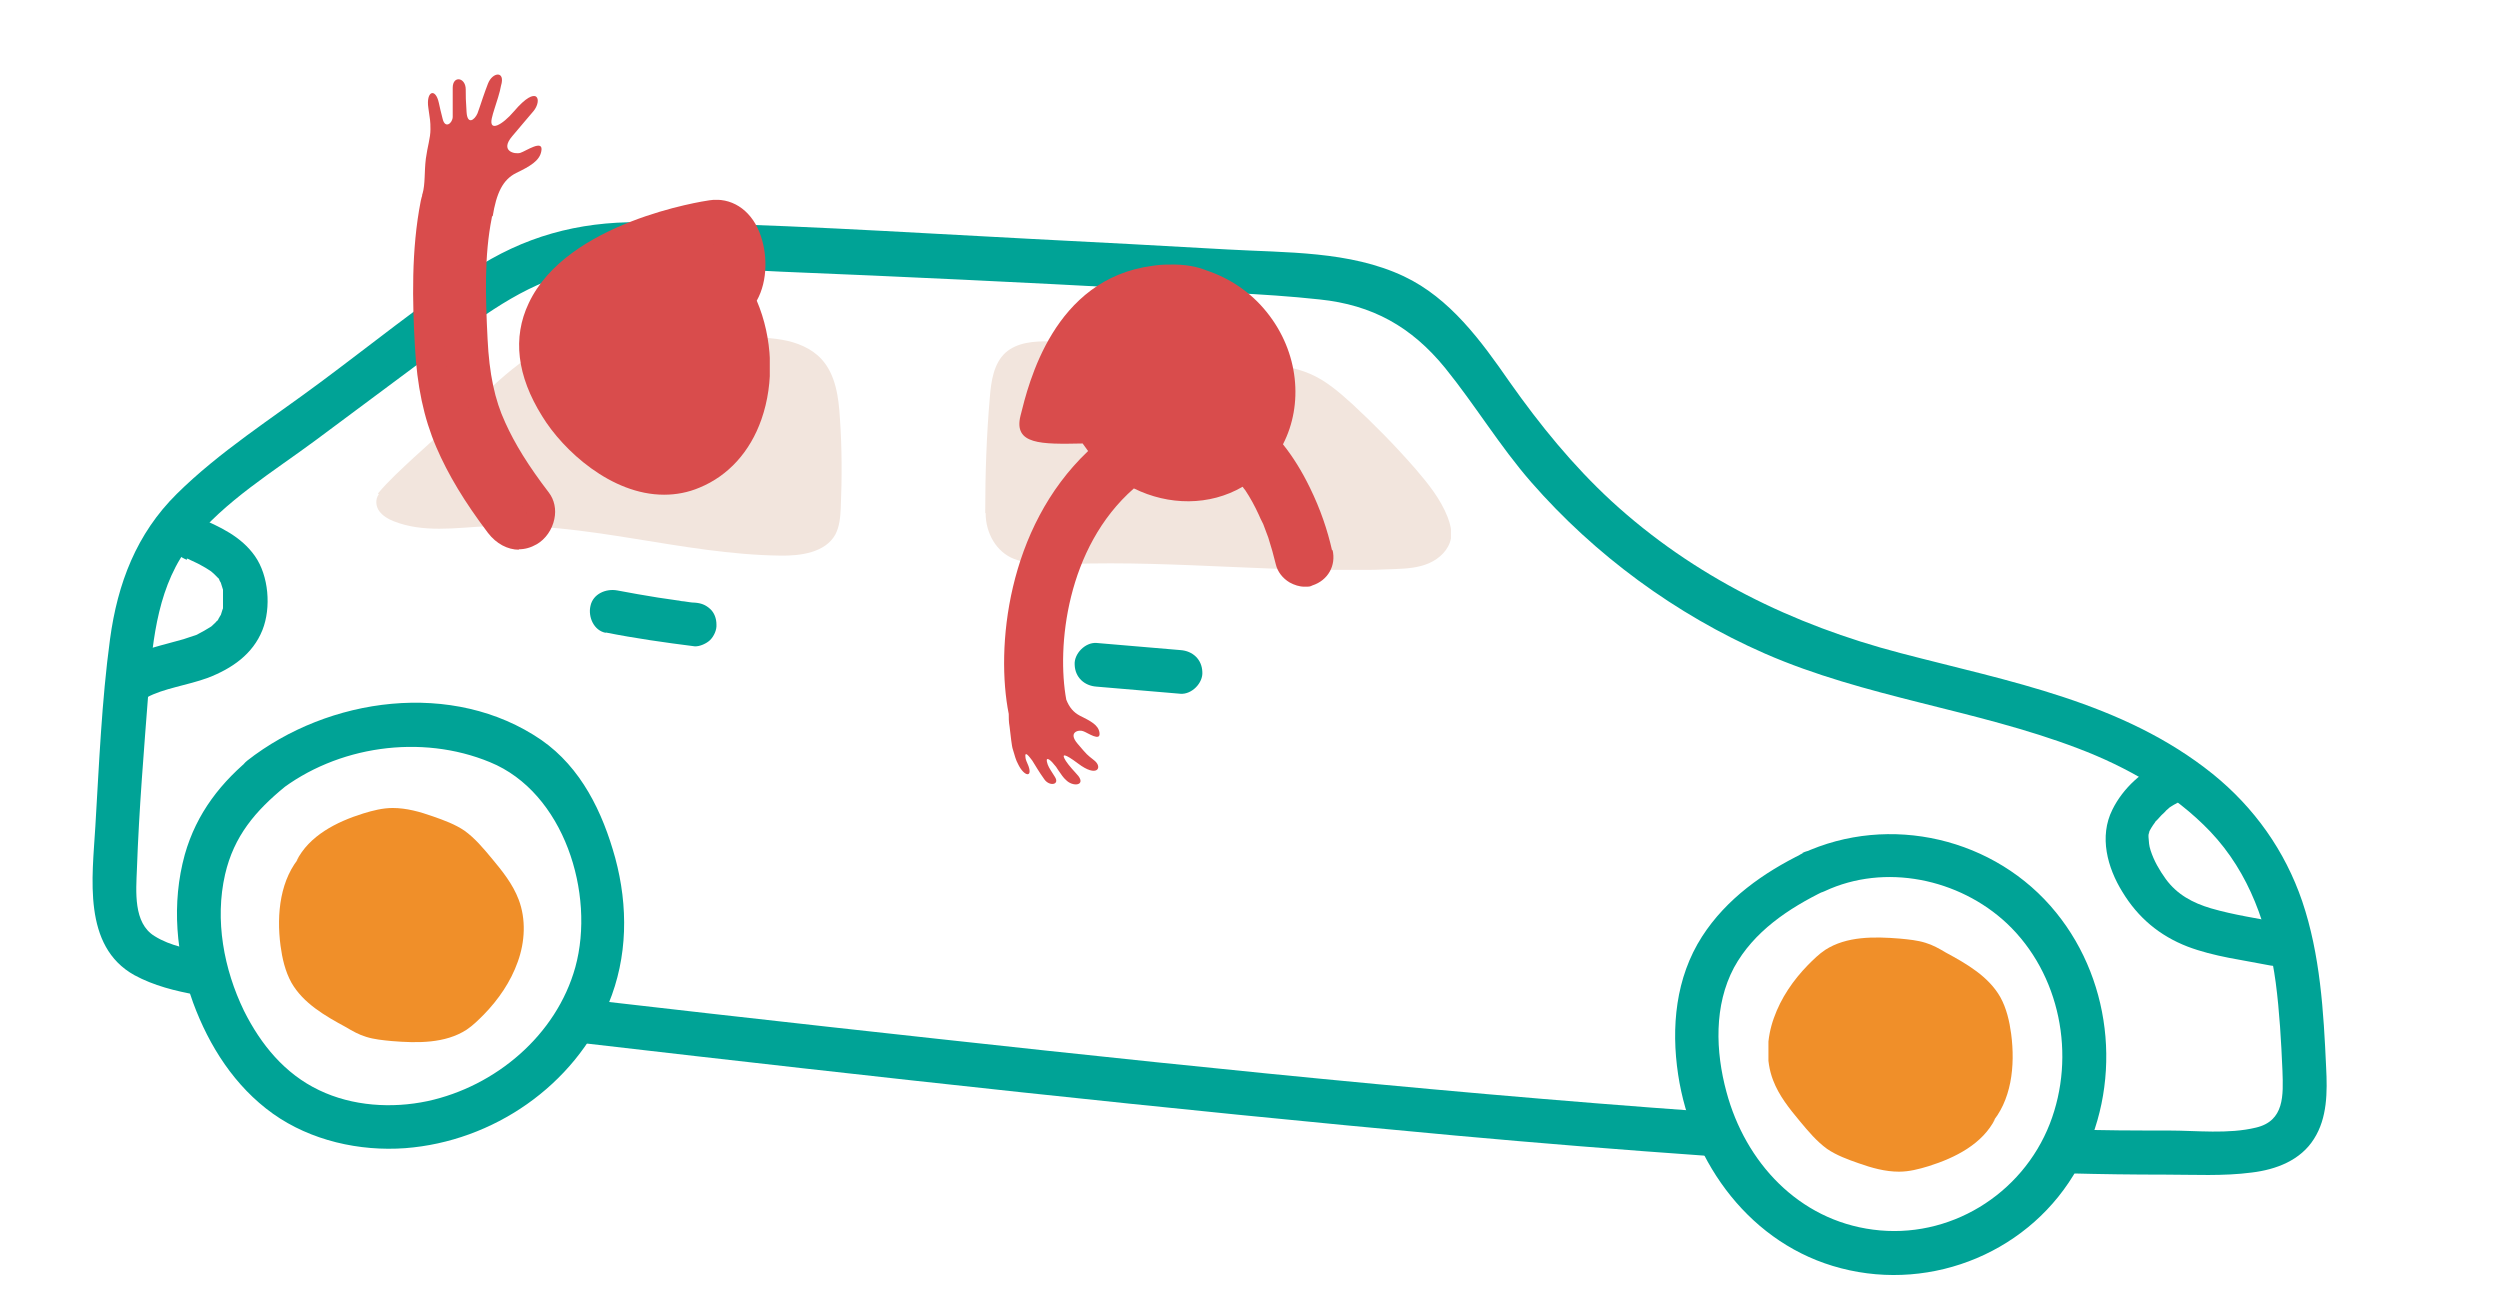 <?xml version="1.0" encoding="UTF-8"?>
<svg id="Calque_1" xmlns="http://www.w3.org/2000/svg" xmlns:xlink="http://www.w3.org/1999/xlink" version="1.1" viewBox="0 0 595.3 313.4">
  <!-- Generator: Adobe Illustrator 29.8.0, SVG Export Plug-In . SVG Version: 2.1.1 Build 160)  -->
  <defs>
    <style>
      .st0 {
        fill: none;
      }

      .st1 {
        fill: #d94c4c;
      }

      .st2 {
        fill: #f08f29;
      }

      .st3 {
        clip-path: url(#clippath-17);
      }

      .st4 {
        clip-path: url(#clippath-19);
      }

      .st5 {
        clip-path: url(#clippath-11);
      }

      .st6 {
        clip-path: url(#clippath-16);
      }

      .st7 {
        clip-path: url(#clippath-18);
      }

      .st8 {
        clip-path: url(#clippath-10);
      }

      .st9 {
        clip-path: url(#clippath-15);
      }

      .st10 {
        clip-path: url(#clippath-13);
      }

      .st11 {
        clip-path: url(#clippath-14);
      }

      .st12 {
        clip-path: url(#clippath-12);
      }

      .st13 {
        clip-path: url(#clippath-20);
      }

      .st14 {
        clip-path: url(#clippath-21);
      }

      .st15 {
        clip-path: url(#clippath-22);
      }

      .st16 {
        clip-path: url(#clippath-23);
      }

      .st17 {
        clip-path: url(#clippath-24);
      }

      .st18 {
        clip-path: url(#clippath-1);
      }

      .st19 {
        clip-path: url(#clippath-3);
      }

      .st20 {
        clip-path: url(#clippath-4);
      }

      .st21 {
        clip-path: url(#clippath-2);
      }

      .st22 {
        clip-path: url(#clippath-7);
      }

      .st23 {
        clip-path: url(#clippath-6);
      }

      .st24 {
        clip-path: url(#clippath-9);
      }

      .st25 {
        clip-path: url(#clippath-8);
      }

      .st26 {
        clip-path: url(#clippath-5);
      }

      .st27 {
        fill: #00a396;
      }

      .st28 {
        fill: #f2e5dd;
      }

      .st29 {
        clip-path: url(#clippath);
      }
    </style>
    <clipPath id="clippath">
      <rect class="st0" x="-1124.3" y="-695.5" width="1936.4" height="1221.9"/>
    </clipPath>
    <clipPath id="clippath-1">
      <rect class="st0" x="89.5" y="78.9" width="110.9" height="53.6"/>
    </clipPath>
    <clipPath id="clippath-2">
      <rect class="st0" x="-1124.3" y="-695.5" width="1936.4" height="1221.9"/>
    </clipPath>
    <clipPath id="clippath-3">
      <rect class="st0" x="234.6" y="81.3" width="110.9" height="54.4"/>
    </clipPath>
    <clipPath id="clippath-4">
      <rect class="st0" x="-1124.3" y="-695.5" width="1936.4" height="1221.9"/>
    </clipPath>
    <clipPath id="clippath-5">
      <rect class="st0" x="-1124.3" y="-695.5" width="1936.4" height="1221.9"/>
    </clipPath>
    <clipPath id="clippath-6">
      <rect class="st0" x="-1124.3" y="-695.5" width="1936.4" height="1221.9"/>
    </clipPath>
    <clipPath id="clippath-7">
      <rect class="st0" x="-1124.3" y="-695.5" width="1936.4" height="1221.9"/>
    </clipPath>
    <clipPath id="clippath-8">
      <rect class="st0" x="-1124.3" y="-695.5" width="1936.4" height="1221.9"/>
    </clipPath>
    <clipPath id="clippath-9">
      <rect class="st0" x="-1124.3" y="-695.5" width="1936.4" height="1221.9"/>
    </clipPath>
    <clipPath id="clippath-10">
      <rect class="st0" x="-1124.3" y="-695.5" width="1936.4" height="1221.9"/>
    </clipPath>
    <clipPath id="clippath-11">
      <rect class="st0" x="-1124.3" y="-695.5" width="1936.4" height="1221.9"/>
    </clipPath>
    <clipPath id="clippath-12">
      <rect class="st0" x="-1124.3" y="-695.5" width="1936.4" height="1221.9"/>
    </clipPath>
    <clipPath id="clippath-13">
      <rect class="st0" x="66.3" y="192.4" width="58.4" height="55.8"/>
    </clipPath>
    <clipPath id="clippath-14">
      <rect class="st0" x="-1124.3" y="-695.5" width="1936.4" height="1221.9"/>
    </clipPath>
    <clipPath id="clippath-15">
      <rect class="st0" x="421.1" y="223.2" width="58.4" height="55.8"/>
    </clipPath>
    <clipPath id="clippath-16">
      <rect class="st0" x="-1124.3" y="-695.5" width="1936.4" height="1221.9"/>
    </clipPath>
    <clipPath id="clippath-17">
      <rect class="st0" x="123.5" y="47.7" width="59.7" height="70.2"/>
    </clipPath>
    <clipPath id="clippath-18">
      <rect class="st0" x="123.6" y="47.6" width="59.7" height="70.2"/>
    </clipPath>
    <clipPath id="clippath-19">
      <rect class="st0" x="-1124.3" y="-695.5" width="1936.4" height="1221.9"/>
    </clipPath>
    <clipPath id="clippath-20">
      <rect class="st0" x="98.4" y="41.3" width="33.9" height="89.6"/>
    </clipPath>
    <clipPath id="clippath-21">
      <rect class="st0" x="98.4" y="41.3" width="33.9" height="89.6"/>
    </clipPath>
    <clipPath id="clippath-22">
      <rect class="st0" x="-1124.3" y="-695.5" width="1936.4" height="1221.9"/>
    </clipPath>
    <clipPath id="clippath-23">
      <rect class="st0" x="-1124.3" y="-695.5" width="1936.4" height="1221.9"/>
    </clipPath>
    <clipPath id="clippath-24">
      <rect class="st0" x="239.3" y="63.1" width="78.2" height="123.9"/>
    </clipPath>
  </defs>
  <g class="st29">
    <g class="st18">
      <path class="st28" d="M90,117.5c2.6-3.1,5.6-5.8,8.6-8.6,5.7-5.2,11.5-10.4,17.2-15.6,4-3.6,8-7.3,12.8-9.8,7-3.7,15.2-4.7,23.2-4.6s15.9,1.2,23.8,1.4c3.6,0,7.1,0,10.6.6,3.5.6,7,2,9.4,4.6,3.4,3.7,4.1,9.1,4.4,14.1.5,7.1.5,14.3.2,21.4-.1,2.2-.3,4.4-1.3,6.3-2.4,4.3-8.3,5.1-13.2,5-23.4-.3-46.4-8.2-69.8-7-7.5.4-15.2,1.6-22.2-1.2-1.3-.5-2.6-1.3-3.4-2.4s-1-2.8-.1-4"/>
    </g>
  </g>
  <g class="st21">
    <g class="st19">
      <path class="st28" d="M234.6,122.1c0-9.2.3-18.3,1.1-27.5.3-3.8.9-8,3.7-10.6,2.8-2.5,6.9-2.8,10.7-2.7,6.2,0,12.4.4,18.6,1,4.5.5,9,1.1,13.5,1.7l18.8,2.5c3.7.5,7.4,1,10.9,2.5,3.8,1.6,7,4.4,10.1,7.2,5.3,4.9,10.3,10,15.1,15.5,3,3.5,5.9,7.1,7.6,11.4.6,1.6,1.1,3.4.8,5.1-.5,2.7-2.7,4.8-5.2,5.9-2.5,1.1-5.3,1.3-8,1.4-25.8,1.2-51.7-2.1-77.5-1.2-4.5.1-9.1.4-13.3-1.2s-6.8-6.1-6.8-10.9"/>
    </g>
  </g>
  <g>
    <g class="st20">
      <path class="st27" d="M406.2,264.7c-69.8-5-139.4-12.5-209-20.2-19.1-2.1-38.2-4.3-57.4-6.5-6.7-.8-6.6,9.7,0,10.5,68.9,8,137.8,15.6,206.8,21.9,19.8,1.8,39.6,3.4,59.5,4.8,6.7.5,6.7-10,0-10.5"/>
    </g>
    <g class="st26">
      <path class="st27" d="M49.7,226.9c-4.3-.8-9.1-1.6-12.9-4-5.1-3.1-4.4-10.7-4.2-15.9.5-14.3,1.7-28.7,2.8-43,1-12.2,2.3-25,10.2-34.8,7.9-9.9,19.5-16.9,29.6-24.4,11.5-8.5,22.9-17.1,34.4-25.6,10.5-7.7,21.2-14.6,34.5-15.5,13.9-1,28.2.4,42.1,1,14.4.6,28.7,1.2,43.1,1.9s28.7,1.4,43.1,2.2c13.9.7,28,1,41.8,2.5,12.6,1.3,21.9,6.5,29.9,16.3,7.2,8.9,13,18.6,20.5,27.2,15.2,17.4,34.4,31.5,55.6,40.8,24,10.5,50.2,13.3,74.6,22.6,11.6,4.4,22.9,10.8,31.5,19.8,9.4,9.9,13.8,22.7,15.6,36,.9,6.9,1.3,14,1.6,21,.2,5.8.5,11.9-6.3,13.5-6.6,1.6-14.1.7-20.8.7-7.9,0-15.8,0-23.7-.3-6.7-.1-6.7,10.3,0,10.5,7.6.2,15.2.3,22.9.3,6.8,0,13.8.4,20.6-.5,5.8-.7,11.6-2.9,14.8-8,3.2-5,3.2-11.2,2.9-17-.6-13.3-1.4-26.9-5.7-39.6-4.1-12-11.4-22.3-21.3-30.3-21.4-17.2-48.5-22-74.4-28.8-25.6-6.7-49.2-18.2-68.8-36.2-9.2-8.5-17-18.1-24.2-28.3-6.8-9.8-14.2-20-25.2-25.2-12.9-6.1-28.1-5.6-42-6.4-15.5-.9-31-1.7-46.5-2.5-31.1-1.6-62.3-3.7-93.5-4-14.7-.1-27.6,3.4-40,11.6-12.4,8.2-24.1,17.7-36.1,26.6-11.4,8.5-24,16.5-34.1,26.5-9.6,9.5-14.1,21.3-15.9,34.6-2,14.8-2.6,29.8-3.5,44.7-.7,12-3.1,28.4,9.3,35.3,4.6,2.5,9.8,3.8,14.9,4.7,6.6,1.2,9.4-8.9,2.8-10.1"/>
    </g>
    <g class="st23">
      <path class="st27" d="M60.6,179.8c-7.9,6.3-13.8,13.8-16.6,23.7-3.2,11.6-2.1,24,2,35.3,3.8,10.3,9.9,19.9,19,26.4,9,6.4,20.6,9,31.5,8.2,20.9-1.6,40.3-14.9,48.4-34.4,4.6-11.1,4.7-23.2,1.6-34.7-3-10.9-8.1-21.5-17.6-28.1-21-14.4-50.7-10.2-70,4.9-5.3,4.2,2.2,11.5,7.4,7.4,13.9-10.9,34-13.8,50.4-7,17.6,7.2,25.1,31.3,20.3,48.8-4.5,16.2-19,28.4-35.2,31.9-8.5,1.8-17.9,1.2-25.8-2.6-8.2-3.9-13.9-10.9-17.9-18.9-4.8-9.9-7-21.6-4.5-32.5,2.1-9.1,7.2-15.1,14.3-20.9,5.3-4.2-2.2-11.6-7.4-7.4"/>
    </g>
    <g class="st22">
      <path class="st27" d="M429.3,203.2c-9.4,4.6-18.2,10.8-24,19.8-6.3,9.8-7.4,21.6-5.7,32.9,3.2,21.2,17.4,40.6,38.8,46.1,21.9,5.7,45.4-4.1,56.4-24,10.6-19.1,8.6-43.7-5.2-60.7-14.4-17.8-39.7-23.7-60.4-14.1-6.1,2.8-.8,11.9,5.3,9,14.3-6.7,32-3,43.4,7.7,12.7,12,16.5,31.5,10.2,47.7-6.6,16.9-24,27.6-42.1,25.2-17.7-2.3-30.4-16-34.9-32.8-2.6-9.6-3-20.6,1.8-29.6,4.7-8.6,13-14.1,21.6-18.3,6-3,.7-12-5.3-9"/>
    </g>
    <g class="st25">
      <path class="st27" d="M261.1,163.5l20,1.7c2.7.2,5.4-2.6,5.2-5.2-.1-3-2.3-5-5.2-5.2l-20-1.7c-2.7-.2-5.4,2.6-5.2,5.2.1,3,2.3,5,5.2,5.2"/>
    </g>
    <g class="st24">
      <path class="st27" d="M144.2,150.6c7,1.4,14.1,2.4,21.2,3.3,1.2.1,2.9-.7,3.7-1.5.9-.9,1.6-2.4,1.5-3.7,0-1.4-.5-2.8-1.5-3.7-1.1-1-2.2-1.4-3.7-1.5-.8,0-1.7-.2-2.5-.3-.4,0-.9-.1-1.3-.2-1.1-.1,1.1.1-.1,0-1.6-.2-3.2-.5-4.8-.7-3.2-.5-6.5-1.1-9.7-1.7-2.7-.5-5.8.8-6.4,3.7-.6,2.6.8,5.9,3.7,6.4"/>
    </g>
    <g class="st8">
      <path class="st27" d="M44.5,133c.2,0,1.4.6.5.2.5.2,1,.5,1.5.7.9.4,1.7.9,2.6,1.4.5.3.9.6,1.4.9-.7-.5.2.2.4.4.3.3.7.7,1,1,.7.7-.2-.6.3.4,0,.2.7,1.3.3.5.2.5.3,1.1.5,1.6.4,1.5,0-.7.1.8,0,.6,0,1.1,0,1.7,0,.6,0,1.1,0,1.7,0,.7,0,.7,0,.3,0,.2,0,.4-.1.5-.2.5-.3,1.1-.5,1.6.4-.9-.4.5-.5.7-.2.3-.2.3.1,0-.2.2-.3.4-.5.5-.3.4-.7.7-1,1-.3.2-.2.2.1,0-.2.1-.4.3-.6.4-.5.3-1,.6-1.5.9-.4.2-.9.5-1.3.7-1,.5.5-.1-.6.3-1,.3-2,.7-3,1-4.8,1.4-9.7,2.3-14.1,4.8-2.4,1.3-3.4,4.8-1.9,7.2,1.6,2.4,4.6,3.3,7.2,1.9,4-2.2,9.7-2.9,14.6-4.7,5.7-2.2,10.7-5.6,13-11.4,2.1-5.3,1.5-12.9-1.8-17.6-3.3-4.7-8.4-7-13.5-9.2-2.5-1-5.9,1.1-6.4,3.7-.7,3,.9,5.3,3.7,6.4"/>
    </g>
    <g class="st5">
      <path class="st27" d="M515.5,181.3c-5.2,2-10,6.4-12.5,11.5-3.2,6.4-1.2,13.8,2.4,19.6,3.7,6.1,8.8,10.4,15.5,13,6.3,2.4,13.2,3.2,19.7,4.5,2.8.5,5.6-.8,6.4-3.7.7-2.6-.9-5.9-3.7-6.4-5.6-1.1-11.3-1.9-16.8-3.5-4.4-1.3-8.1-3.3-10.8-7-1.5-2.1-2.8-4.3-3.6-6.8-.4-1.2-.4-2-.5-3.2,0-.2,0-.4,0-.7-.1.8-.1.9,0,.2,0-.2.5-1.4,0-.4.4-.9.9-1.7,1.5-2.5.6-.9-.2.1.5-.6.4-.4.7-.8,1.1-1.2.4-.4.8-.7,1.1-1.1.1-.1,1.2-1,.5-.5.4-.3.9-.6,1.4-.9.3-.2,1.7-.8.4-.3,2.6-1,4.5-3.5,3.7-6.4-.7-2.5-3.8-4.7-6.4-3.7"/>
    </g>
  </g>
  <g class="st12">
    <g class="st10">
      <path class="st2" d="M70.6,205c3-6,9.5-9.3,15.9-11.3,2.3-.7,4.6-1.3,7-1.3,3.3,0,6.5.9,9.6,2,2.6.9,5.3,1.9,7.5,3.4,2.5,1.8,4.5,4.2,6.5,6.6,2.5,3,5,6.1,6.4,9.8,1.8,4.7,1.5,10.1-.2,14.8-1.7,4.8-4.6,9-8.1,12.6-1.3,1.3-2.6,2.6-4.1,3.6-5.1,3.3-11.7,3.2-17.8,2.7-2.1-.2-4.2-.4-6.1-1-1.7-.5-3.3-1.4-4.8-2.3-5-2.7-10.2-5.7-13-10.6-1.5-2.7-2.2-5.8-2.6-8.8-1-7.6-.1-16,5-21.6"/>
    </g>
  </g>
  <g class="st11">
    <g class="st9">
      <path class="st2" d="M475.1,266.4c-3,6-9.5,9.3-15.9,11.3-2.3.7-4.6,1.3-7,1.3-3.3,0-6.5-.9-9.6-2-2.6-.9-5.3-1.9-7.5-3.4-2.5-1.8-4.5-4.2-6.5-6.6-2.5-3-5-6.1-6.4-9.8-1.8-4.7-1.5-10.1.2-14.8,1.7-4.8,4.6-9,8.1-12.6,1.3-1.3,2.6-2.6,4.1-3.6,5.1-3.3,11.7-3.2,17.8-2.7,2.1.2,4.2.4,6.1,1,1.7.5,3.3,1.4,4.8,2.3,5,2.7,10.2,5.7,13,10.6,1.5,2.7,2.2,5.8,2.6,8.8,1,7.6.1,16-5,21.6"/>
    </g>
  </g>
  <g class="st6">
    <g>
      <g class="st3">
        <path class="st1" d="M174,70.9c5.2-4,3.5-19.1-4.5-18-12.1,1.7-54.7,13.3-36,43.4,4,6.5,17.4,20.6,31,15,13.7-5.6,17.3-25.9,9.5-40.4"/>
      </g>
      <g class="st7">
        <path class="st1" d="M170.2,58.1c-10.9,1.6-30,8-35,18.6-2.3,4.9-1.4,10.4,2.6,16.9,3.6,5.7,14.7,17,24.6,12.9,5.1-2.1,7.6-6.6,8.8-10,2.6-7.2,1.8-16-1.9-23-1.2-2.3-.6-5.1,1.4-6.6.4-.3,1.1-2.2.9-4.8-.2-2.4-1.1-3.7-1.4-3.9M158.1,117.8c-12.5,0-24-10.5-29-18.7-6-9.6-7.1-18.7-3.2-26.9,9.1-19.4,41.6-24.3,43-24.5,5.1-.8,9.7,2.1,11.9,7.5,2,4.9,2.1,11.6-.6,16.4,3.8,8.9,4.2,19.5,1.1,28.3-2.7,7.7-7.9,13.4-14.7,16.2-2.8,1.2-5.7,1.7-8.4,1.7"/>
      </g>
    </g>
  </g>
  <g class="st4">
    <g>
      <g class="st13">
        <path class="st1" d="M128,119.6c-4.1-5.4-8-11.1-10.8-17.4-3.1-6.8-4.1-13.9-4.5-21.2-.5-9.7-.9-20.1,1-29.6,1.3-6.6-8.8-9.4-10.1-2.8-2.2,10.9-2,22.7-1.3,33.8.5,7.9,1.8,15.5,4.9,22.8,3,7.1,7.2,13.5,11.8,19.7,1.7,2.3,4.5,3.4,7.2,1.9,2.2-1.3,3.6-4.9,1.9-7.2"/>
      </g>
      <g class="st14">
        <path class="st1" d="M108.1,48.3c-.8,0-.9.6-1,1-2.2,10.9-1.9,22.7-1.3,32.9.5,8.5,2,15.4,4.6,21.7,2.5,6,6.2,12,11.4,18.9.5.6,1.5,1.6,2.7,1,.3-.2.7-.7.8-1.4,0-.4,0-.6,0-.7h0c-5.2-6.9-8.6-12.4-11.2-18-2.9-6.3-4.4-13.2-4.8-22.5-.5-10.5-.9-20.7,1.1-30.5.4-1.9-1.7-2.3-1.8-2.3-.2,0-.3,0-.5,0M123.6,130.9c-2.7,0-5.4-1.4-7.4-4-5.6-7.4-9.5-13.9-12.3-20.4-3-7-4.6-14.6-5.1-24-.6-10.6-.9-23,1.4-34.7.9-4.6,5-7.3,9.7-6.4,4.4.9,8.3,5.1,7.2,10.5-1.8,9-1.5,18.7-1,28.8.4,8.3,1.7,14.5,4.2,19.9,2.3,5.1,5.5,10.3,10.4,16.7,1.3,1.7,1.8,4,1.3,6.3-.5,2.5-2.1,4.8-4.2,6-1.4.8-2.8,1.2-4.3,1.2"/>
      </g>
    </g>
  </g>
  <g class="st15">
    <path class="st1" d="M117.3,51.6c.9-5.6,2.4-8.8,5.6-10.4,3.3-1.6,5.6-2.9,6-5.2.6-3-3.7,0-5,.4-1.3.4-5-.4-1.9-4,3.1-3.6,2.9-3.5,5-5.9,2.2-2.6,1.1-6.7-4.6,0-2.8,3.3-6,5-5.3,1.7.3-1.4,1-3.3,1.5-5,.3-.9.6-2.2.7-2.8,1.1-3.6-2-3.3-3.1-.5-.4,1-.7,1.9-1.2,3.3-.6,1.7-.9,2.8-1.3,3.8-.7,1.6-2.4,2.8-2.6-.3-.2-3-.2-3.6-.2-5.4,0-2.9-3.1-3.4-3.1-.4,0,2.7,0,5.3,0,6.9,0,1.5-1.8,3-2.4.5-.6-2.5-.5-1.9-.9-3.8-.8-3.7-3.1-2.8-2.5,1.2.4,2.9.5,3,.5,5.1s-.7,4-1.1,7c-.4,3.3-.1,5.9-.8,8.4-.8,3.1,16.6,5.2,16.6,5.2"/>
  </g>
  <g class="st16">
    <g class="st17">
      <path class="st1" d="M317.2,131.1c-1.1-4.9-2.8-9.9-5.3-15-1.9-3.9-4-7.3-6.4-10.3,4.9-9.5,3.8-21.9-3.8-31.4-3.9-4.9-9-8.2-14.4-10-2.2-.9-5.1-1.5-8.8-1.4-.1,0-.2,0-.3,0-1.3,0-2.5.1-3.8.3-23.6,3.1-29.5,28.1-31.4,35.7-1.7,6.9,4.9,6.8,14.8,6.6.4.6.9,1.2,1.3,1.8-19.4,18.4-22,47-18.9,62.6,0,.9,0,1.9.2,3,.3,2.4.5,4.7.8,5.5.5,1.6.6,2.3,1.3,3.6,1.4,2.8,3.4,3.1,2.4.3-.4-1-.6-1.3-.7-1.9-.3-2,.9-.3,1.6.6.7,1.1,1.6,2.7,2.9,4.5,1.2,1.7,3.7,1.3,2.5-.6-.8-1.3-1.4-2.1-1.7-2.9-.8-2.2.5-1.3,1.3-.3,1,1.2.4.4,1.2,1.6.6.9,1.3,1.9,1.8,2.3,1.6,1.7,4.7,1.4,3-.9-.3-.4-1.1-1.2-1.6-1.8-.8-.9-.8-1-1.4-1.8-1.2-1.9-.3-1.8,2.9.6,4.6,3.5,5.9.9,3.9-.7-2-1.6-1.6-1.2-4-4s.3-3.4,1.3-3c1,.3,4.3,2.7,3.9.3-.3-1.8-2.1-2.7-4.7-4-1.5-.8-2.5-2-3.2-3.8-2.3-12.5,0-36.2,16.1-50.3,8.3,4.1,18,4.2,25.9-.4.2.3.4.6.6.8,1.2,1.8,2.3,3.8,3.3,6,.2.5.4.9.8,1.7l.2.4c.4,1.1.8,2.1,1.2,3.2.7,2.2,1.3,4.3,1.8,6.4.4,1.7,1.6,3.3,3.3,4.3,1.1.6,2.3,1,3.5,1s1.3,0,1.9-.3c3.7-1.2,5.7-4.7,4.8-8.5"/>
    </g>
  </g>
</svg>